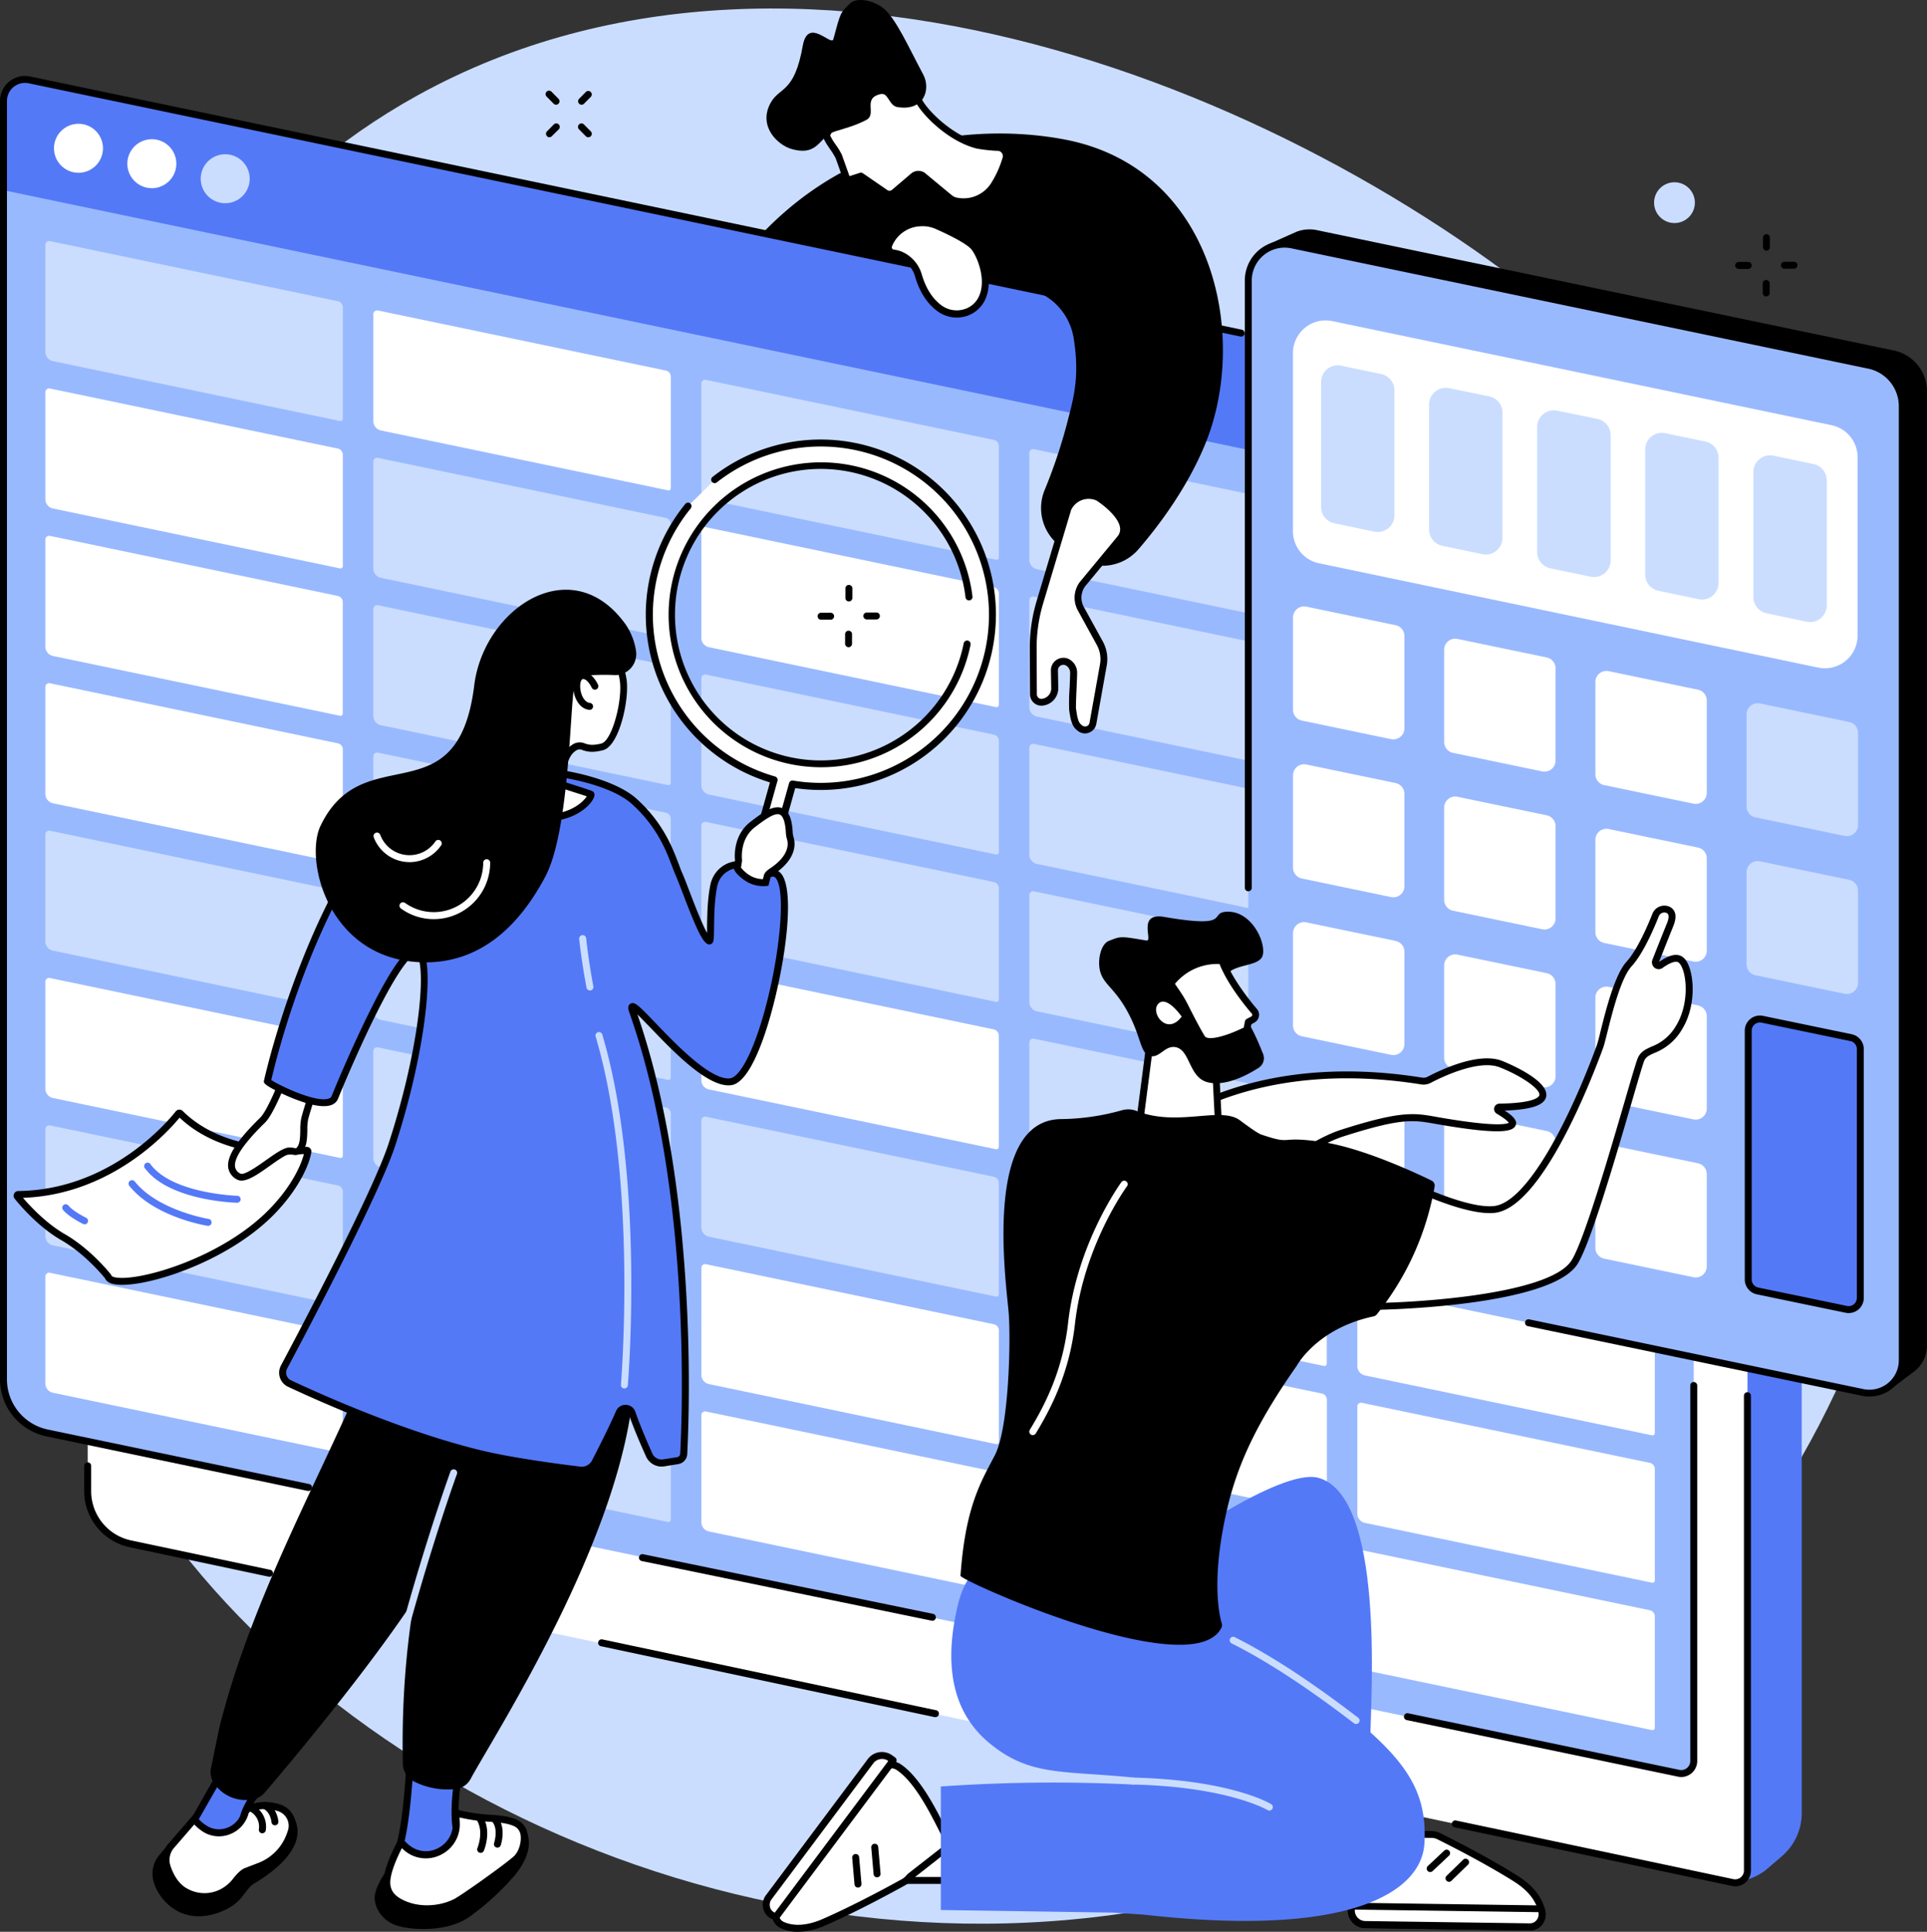 <?xml version="1.0" encoding="utf-8"?>
<svg xmlns="http://www.w3.org/2000/svg" viewBox="0 0 831.16 833.4">
  <rect x="0" y="0" width="831.16" height="833.4" fill="#333333" stroke="none"/>
  <defs>
    <style>.cls-1{fill:#caddff;}.cls-2{fill:#5479f7;}.cls-3{fill:#fff;}.cls-4{fill:#99b9ff;}</style>
  </defs>
  <g data-name="Ebene 2" id="Ebene_2">
    <g id="Illustration">
      <g id="Accounting">
        <path class="cls-1" d="M180.26,41.06c168.15-92.84,393.41,3.61,510.79,110.53,33.53,30.54,114.84,106.73,134,228.85C848.94,532.14,770.87,716,591.83,794.66,397,880.27,179,799.13,77.06,667.44-18.32,544.27.77,399.25,7.59,347.44,15.59,286.66,39.39,118.83,180.26,41.06Z"/>
        <path class="cls-2" d="M768.48,800.87,762,806.43c-3.68,3.14-10.78,6.12-15.52,5.12L54.22,665.2c-9.17-1.94-13.59-11.72-13.65-21.09l-3.14-496a29,29,0,0,1,14.07-25h0a28.93,28.93,0,0,1,20.79-3.51L765.12,264.1a15.05,15.05,0,0,1,12,14.74V782.22A24.48,24.48,0,0,1,768.48,800.87Z"/>
        <path class="cls-3" d="M747.33,812.15,56.23,666a23.14,23.14,0,0,1-18.41-22.65V146.47a9.13,9.13,0,0,1,11-8.93L741.74,282.11a15,15,0,0,1,12,14.73V807A5.29,5.29,0,0,1,747.33,812.15Z"/>
        <path d="M748.42,813.76a6.72,6.72,0,0,1-1.4-.14L627.48,788.34a1.5,1.5,0,1,1,.62-2.93l119.54,25.27a3.79,3.79,0,0,0,4.57-3.72V602.11a1.5,1.5,0,0,1,3,0V807a6.79,6.79,0,0,1-6.79,6.8Z"/>
        <path d="M116.1,680.18a1.63,1.63,0,0,1-.31,0L55.92,667.49a24.74,24.74,0,0,1-19.6-24.12v-11a1.5,1.5,0,0,1,3,0v11a21.73,21.73,0,0,0,17.22,21.18l59.87,12.66a1.5,1.5,0,0,1-.31,3Z"/>
        <path d="M403.31,740.76a1.65,1.65,0,0,1-.31,0L259.18,710.2a1.5,1.5,0,0,1,.62-2.94l143.82,30.53a1.5,1.5,0,0,1-.31,3Z"/>
        <path class="cls-4" d="M724.05,765,20.25,618.17A23.57,23.57,0,0,1,1.5,595.1V43.56a9.29,9.29,0,0,1,11.19-9.1L718.36,181.69a15.32,15.32,0,0,1,12.19,15v563A5.4,5.4,0,0,1,724.05,765Z"/>
        <path class="cls-2" d="M731.05,234.27,2,82.17V43.56a9.29,9.29,0,0,1,11.19-9.1L718.86,181.69a15.32,15.32,0,0,1,12.19,15Z"/>
        <path class="cls-1" d="M146.7,181.64,22.86,155.8a4.15,4.15,0,0,1-3.3-4.06V105.63a1.64,1.64,0,0,1,2-1.6l124.16,25.91a2.7,2.7,0,0,1,2.15,2.64v48.13A1,1,0,0,1,146.7,181.64Z"/>
        <path class="cls-3" d="M288.17,211.55,164.33,185.72a4.15,4.15,0,0,1-3.3-4.06V135.55a1.64,1.64,0,0,1,2-1.6l124.17,25.91a2.69,2.69,0,0,1,2.14,2.64v48.13A.94.94,0,0,1,288.17,211.55Z"/>
        <path class="cls-1" d="M429.64,241.47,305.81,215.64a4.14,4.14,0,0,1-3.3-4.06V165.47a1.63,1.63,0,0,1,2-1.6l124.17,25.91a2.7,2.7,0,0,1,2.15,2.64v48.13A1,1,0,0,1,429.64,241.47Z"/>
        <path class="cls-1" d="M571.12,271.39,447.28,245.56a4.15,4.15,0,0,1-3.3-4.06V195.39a1.64,1.64,0,0,1,2-1.6L570.11,219.7a2.7,2.7,0,0,1,2.15,2.64v48.13A.94.94,0,0,1,571.12,271.39Z"/>
        <path class="cls-3" d="M146.7,245.22,22.86,219.38a4.15,4.15,0,0,1-3.3-4.06V169.21a1.64,1.64,0,0,1,2-1.6l124.16,25.91a2.7,2.7,0,0,1,2.15,2.64v48.13A1,1,0,0,1,146.7,245.22Z"/>
        <path class="cls-1" d="M288.17,275.14,164.33,249.3a4.15,4.15,0,0,1-3.3-4.06V199.13a1.64,1.64,0,0,1,2-1.6l124.17,25.91a2.69,2.69,0,0,1,2.14,2.64v48.13A1,1,0,0,1,288.17,275.14Z"/>
        <path class="cls-3" d="M429.64,305.06,305.81,279.22a4.14,4.14,0,0,1-3.3-4.06V229.05a1.63,1.63,0,0,1,2-1.6l124.17,25.91a2.7,2.7,0,0,1,2.15,2.64v48.13A1,1,0,0,1,429.64,305.06Z"/>
        <path class="cls-1" d="M571.12,335,447.28,309.14a4.15,4.15,0,0,1-3.3-4.06V259a1.64,1.64,0,0,1,2-1.6l124.16,25.91a2.7,2.7,0,0,1,2.15,2.64v48.13A.94.94,0,0,1,571.12,335Z"/>
        <path class="cls-3" d="M146.7,308.8,22.86,283a4.15,4.15,0,0,1-3.3-4.06V232.79a1.64,1.64,0,0,1,2-1.6L145.69,257.1a2.7,2.7,0,0,1,2.15,2.64v48.13A1,1,0,0,1,146.7,308.8Z"/>
        <path class="cls-1" d="M288.17,338.72,164.33,312.88a4.15,4.15,0,0,1-3.3-4.06V262.71a1.64,1.64,0,0,1,2-1.6L287.17,287a2.69,2.69,0,0,1,2.14,2.64v48.13A1,1,0,0,1,288.17,338.72Z"/>
        <path class="cls-1" d="M429.64,368.64,305.81,342.8a4.14,4.14,0,0,1-3.3-4.06V292.63a1.63,1.63,0,0,1,2-1.6l124.17,25.91a2.7,2.7,0,0,1,2.15,2.64v48.13A1,1,0,0,1,429.64,368.64Z"/>
        <path class="cls-1" d="M571.12,398.56,447.28,372.72a4.15,4.15,0,0,1-3.3-4.06V322.55a1.64,1.64,0,0,1,2-1.6l124.16,25.91a2.7,2.7,0,0,1,2.15,2.64v48.13A1,1,0,0,1,571.12,398.56Z"/>
        <path class="cls-3" d="M146.7,372.38,22.86,346.54a4.15,4.15,0,0,1-3.3-4.06V296.37a1.64,1.64,0,0,1,2-1.6l124.16,25.91a2.7,2.7,0,0,1,2.15,2.64v48.13A1,1,0,0,1,146.7,372.38Z"/>
        <path class="cls-1" d="M288.17,402.3,164.33,376.46a4.15,4.15,0,0,1-3.3-4.06V326.29a1.64,1.64,0,0,1,2-1.6L287.17,350.6a2.69,2.69,0,0,1,2.14,2.64v48.13A1,1,0,0,1,288.17,402.3Z"/>
        <path class="cls-1" d="M429.64,432.22,305.81,406.38a4.14,4.14,0,0,1-3.3-4.06V356.21a1.63,1.63,0,0,1,2-1.6l124.17,25.91a2.7,2.7,0,0,1,2.15,2.64v48.13A1,1,0,0,1,429.64,432.22Z"/>
        <path class="cls-1" d="M571.12,462.14,447.28,436.3a4.15,4.15,0,0,1-3.3-4.06V386.13a1.64,1.64,0,0,1,2-1.6l124.16,25.91a2.7,2.7,0,0,1,2.15,2.64v48.13A1,1,0,0,1,571.12,462.14Z"/>
        <path class="cls-1" d="M146.7,436,22.86,410.12a4.14,4.14,0,0,1-3.3-4.06V360a1.63,1.63,0,0,1,2-1.6l124.16,25.9a2.7,2.7,0,0,1,2.15,2.64V435A1,1,0,0,1,146.7,436Z"/>
        <path class="cls-1" d="M288.17,465.88,164.33,440A4.14,4.14,0,0,1,161,436V389.87a1.64,1.64,0,0,1,2-1.6l124.17,25.91a2.69,2.69,0,0,1,2.14,2.64V465A1,1,0,0,1,288.17,465.88Z"/>
        <path class="cls-3" d="M429.64,495.8,305.81,470a4.14,4.14,0,0,1-3.3-4.06V419.79a1.63,1.63,0,0,1,2-1.6L428.64,444.1a2.7,2.7,0,0,1,2.15,2.64v48.13A1,1,0,0,1,429.64,495.8Z"/>
        <path class="cls-1" d="M571.12,525.72,447.28,499.88a4.15,4.15,0,0,1-3.3-4.06V449.71a1.64,1.64,0,0,1,2-1.6L570.11,474a2.7,2.7,0,0,1,2.15,2.64v48.13A1,1,0,0,1,571.12,525.72Z"/>
        <path class="cls-3" d="M146.7,499.54,22.86,473.7a4.14,4.14,0,0,1-3.3-4.06v-46.1a1.63,1.63,0,0,1,2-1.6l124.16,25.9a2.7,2.7,0,0,1,2.15,2.64v48.13A1,1,0,0,1,146.7,499.54Z"/>
        <path class="cls-1" d="M288.17,529.46,164.33,503.62a4.14,4.14,0,0,1-3.3-4.06v-46.1a1.63,1.63,0,0,1,2-1.6l124.17,25.9a2.69,2.69,0,0,1,2.14,2.64v48.13A1,1,0,0,1,288.17,529.46Z"/>
        <path class="cls-1" d="M429.64,559.38,305.81,533.54a4.13,4.13,0,0,1-3.3-4.06v-46.1a1.62,1.62,0,0,1,2-1.6l124.17,25.9a2.7,2.7,0,0,1,2.15,2.64v48.13A1,1,0,0,1,429.64,559.38Z"/>
        <path class="cls-3" d="M571.12,589.3,447.28,563.46a4.14,4.14,0,0,1-3.3-4.06V513.29a1.64,1.64,0,0,1,2-1.6L570.11,537.6a2.7,2.7,0,0,1,2.15,2.64v48.13A1,1,0,0,1,571.12,589.3Z"/>
        <path class="cls-3" d="M712.59,619.22,588.75,593.38a4.15,4.15,0,0,1-3.3-4.06V543.21a1.64,1.64,0,0,1,2-1.6l124.17,25.91a2.69,2.69,0,0,1,2.14,2.64v48.13A1,1,0,0,1,712.59,619.22Z"/>
        <path class="cls-1" d="M146.7,563.12,22.86,537.28a4.14,4.14,0,0,1-3.3-4.06v-46.1a1.63,1.63,0,0,1,2-1.6l124.16,25.9a2.7,2.7,0,0,1,2.15,2.64v48.13A1,1,0,0,1,146.7,563.12Z"/>
        <path class="cls-1" d="M288.17,593,164.33,567.2a4.14,4.14,0,0,1-3.3-4.06V517a1.63,1.63,0,0,1,2-1.6l124.17,25.9a2.69,2.69,0,0,1,2.14,2.64v48.13A1,1,0,0,1,288.17,593Z"/>
        <path class="cls-3" d="M429.64,623,305.81,597.12a4.13,4.13,0,0,1-3.3-4.06V547a1.62,1.62,0,0,1,2-1.6l124.17,25.9a2.7,2.7,0,0,1,2.15,2.64V622A1,1,0,0,1,429.64,623Z"/>
        <path class="cls-3" d="M571.12,652.88,447.28,627A4.14,4.14,0,0,1,444,623v-46.1a1.63,1.63,0,0,1,2-1.6l124.16,25.9a2.7,2.7,0,0,1,2.15,2.64V652A1,1,0,0,1,571.12,652.88Z"/>
        <path class="cls-3" d="M712.59,682.8,588.75,657a4.14,4.14,0,0,1-3.3-4.06V606.8a1.63,1.63,0,0,1,2-1.6l124.17,25.9a2.69,2.69,0,0,1,2.14,2.64v48.13A1,1,0,0,1,712.59,682.8Z"/>
        <path class="cls-3" d="M146.7,626.7,22.86,600.86a4.14,4.14,0,0,1-3.3-4.06V550.7a1.63,1.63,0,0,1,2-1.6L145.69,575a2.7,2.7,0,0,1,2.15,2.64v48.13A1,1,0,0,1,146.7,626.7Z"/>
        <path class="cls-1" d="M288.17,656.62,164.33,630.78a4.14,4.14,0,0,1-3.3-4.06v-46.1a1.63,1.63,0,0,1,2-1.6l124.17,25.9a2.69,2.69,0,0,1,2.14,2.64v48.13A1,1,0,0,1,288.17,656.62Z"/>
        <path class="cls-3" d="M429.64,686.54,305.81,660.7a4.13,4.13,0,0,1-3.3-4.06v-46.1a1.62,1.62,0,0,1,2-1.6l124.17,25.9a2.7,2.7,0,0,1,2.15,2.64v48.13A1,1,0,0,1,429.64,686.54Z"/>
        <path class="cls-3" d="M571.12,716.46,447.28,690.62a4.14,4.14,0,0,1-3.3-4.06v-46.1a1.63,1.63,0,0,1,2-1.6l124.16,25.9a2.7,2.7,0,0,1,2.15,2.64v48.13A1,1,0,0,1,571.12,716.46Z"/>
        <path class="cls-3" d="M712.59,746.38,588.75,720.54a4.14,4.14,0,0,1-3.3-4.06v-46.1a1.63,1.63,0,0,1,2-1.6l124.17,25.9a2.69,2.69,0,0,1,2.14,2.64v48.13A1,1,0,0,1,712.59,746.38Z"/>
        <circle class="cls-3" cx="33.85" cy="63.97" r="10.57"/>
        <circle class="cls-3" cx="65.49" cy="70.62" r="10.57" transform="translate(-14.71 123.95) rotate(-80.78)"/>
        <circle class="cls-1" cx="97.13" cy="77.11" r="10.57" transform="translate(5.46 160.63) rotate(-80.78)"/>
        <path d="M132.93,643.18l-.31,0L19.94,619.64A25.17,25.17,0,0,1,0,595.1V43.56A10.78,10.78,0,0,1,13,33L535.64,142.24a1.5,1.5,0,0,1-.61,2.94L12.38,35.93A7.79,7.79,0,0,0,3,43.56V595.1a22.15,22.15,0,0,0,17.56,21.6l112.68,23.51a1.5,1.5,0,0,1-.31,3Z"/>
        <path d="M402,699.15l-.31,0-124.9-25.7a1.5,1.5,0,1,1,.6-2.94l124.91,25.7a1.5,1.5,0,0,1-.3,3Z"/>
        <path d="M725.17,766.62a6.85,6.85,0,0,1-1.42-.15l-116.9-24.39a1.5,1.5,0,1,1,.61-2.93l116.9,24.39a3.9,3.9,0,0,0,4.69-3.82v-162a1.5,1.5,0,0,1,3,0v162a6.9,6.9,0,0,1-6.88,6.9Z"/>
        <path d="M814.1,594.33,566,542.57a21.2,21.2,0,0,1-16.87-20.75V114.67c0-6.19-6-7.15-1-9.72.53-.27,10.63-4.76,11.19-5a15.61,15.61,0,0,1,8.69-.66l248.82,51.91a18,18,0,0,1,14.33,17.63v411.6a14.11,14.11,0,0,1-5.81,11.44c-.26.19-7.47,5.65-7.73,5.82C814.64,599.61,817.89,595.12,814.1,594.33Z"/>
        <path class="cls-4" d="M803.39,600.67l-248.1-51.76a21.2,21.2,0,0,1-16.87-20.75V121a15.68,15.68,0,0,1,18.88-15.34l248.82,51.91a18,18,0,0,1,14.33,17.63V586.8A14.16,14.16,0,0,1,803.39,600.67Z"/>
        <path d="M806.3,602.48a15.32,15.32,0,0,1-3.22-.34l-144-30a1.5,1.5,0,1,1,.61-2.93l144,30.05A12.68,12.68,0,0,0,819,586.8V175.21a16.57,16.57,0,0,0-13.14-16.16L557,107.14A14.18,14.18,0,0,0,539.92,121V383a1.5,1.5,0,0,1-3,0V121a17.19,17.19,0,0,1,20.69-16.81l248.81,51.91A19.6,19.6,0,0,1,822,175.21V586.8a15.69,15.69,0,0,1-15.65,15.68Z"/>
        <path class="cls-3" d="M784.2,288,568.91,243a14.11,14.11,0,0,1-11.23-13.81V152.34a14.11,14.11,0,0,1,17-13.81L790,183.44a14.11,14.11,0,0,1,11.22,13.82v76.89A14.1,14.1,0,0,1,784.2,288Z"/>
        <path class="cls-1" d="M592.8,229.36l-17.28-3.6a7.18,7.18,0,0,1-5.71-7v-54a7.18,7.18,0,0,1,8.64-7l17.28,3.61a7.17,7.17,0,0,1,5.72,7v54A7.18,7.18,0,0,1,592.8,229.36Z"/>
        <path class="cls-1" d="M639.41,239.07l-17.28-3.6a7.19,7.19,0,0,1-5.72-7v-54a7.18,7.18,0,0,1,8.65-7L642.34,171a7.16,7.16,0,0,1,5.71,7v54A7.17,7.17,0,0,1,639.41,239.07Z"/>
        <path class="cls-1" d="M686,248.78l-17.28-3.6a7.19,7.19,0,0,1-5.71-7v-54a7.18,7.18,0,0,1,8.65-7L689,180.71a7.17,7.17,0,0,1,5.71,7v54A7.18,7.18,0,0,1,686,248.78Z"/>
        <path class="cls-1" d="M732.62,258.49l-17.28-3.61a7.16,7.16,0,0,1-5.71-7v-54a7.17,7.17,0,0,1,8.64-7l17.28,3.61a7.16,7.16,0,0,1,5.71,7v54A7.17,7.17,0,0,1,732.62,258.49Z"/>
        <path class="cls-1" d="M779.23,268.2,762,264.59a7.17,7.17,0,0,1-5.72-7v-54a7.18,7.18,0,0,1,8.65-7l17.28,3.61a7.16,7.16,0,0,1,5.71,7v54A7.18,7.18,0,0,1,779.23,268.2Z"/>
        <path class="cls-3" d="M600,318.87l-38.48-8a4.78,4.78,0,0,1-3.81-4.68V266.4a4.78,4.78,0,0,1,5.76-4.68l38.49,8a4.78,4.78,0,0,1,3.8,4.68v39.76A4.78,4.78,0,0,1,600,318.87Z"/>
        <path class="cls-3" d="M665.19,332.79l-38.48-8a4.78,4.78,0,0,1-3.81-4.68V280.32a4.78,4.78,0,0,1,5.76-4.68l38.49,8a4.8,4.8,0,0,1,3.8,4.69v39.76A4.78,4.78,0,0,1,665.19,332.79Z"/>
        <path class="cls-3" d="M730.42,346.71l-38.49-8a4.79,4.79,0,0,1-3.81-4.68V294.23a4.78,4.78,0,0,1,5.76-4.68l38.49,8a4.77,4.77,0,0,1,3.8,4.68V342A4.78,4.78,0,0,1,730.42,346.71Z"/>
        <path class="cls-1" d="M795.64,360.62l-38.49-8a4.77,4.77,0,0,1-3.8-4.68V308.15a4.78,4.78,0,0,1,5.75-4.68l38.49,8a4.78,4.78,0,0,1,3.81,4.68v39.76A4.78,4.78,0,0,1,795.64,360.62Z"/>
        <path class="cls-3" d="M600,387l-38.48-8a4.78,4.78,0,0,1-3.81-4.68V334.5a4.78,4.78,0,0,1,5.76-4.68l38.49,8a4.78,4.78,0,0,1,3.8,4.68v39.76A4.78,4.78,0,0,1,600,387Z"/>
        <path class="cls-3" d="M665.19,400.89l-38.48-8a4.78,4.78,0,0,1-3.81-4.68V348.42a4.78,4.78,0,0,1,5.76-4.68l38.49,8a4.8,4.8,0,0,1,3.8,4.69v39.76A4.78,4.78,0,0,1,665.19,400.89Z"/>
        <path class="cls-3" d="M730.42,414.81l-38.49-8a4.79,4.79,0,0,1-3.81-4.68V362.33a4.78,4.78,0,0,1,5.76-4.68l38.49,8a4.77,4.77,0,0,1,3.8,4.68v39.77A4.78,4.78,0,0,1,730.42,414.81Z"/>
        <path class="cls-1" d="M795.64,428.72l-38.49-8a4.77,4.77,0,0,1-3.8-4.68V376.25a4.78,4.78,0,0,1,5.75-4.68l38.49,8a4.78,4.78,0,0,1,3.81,4.68V424A4.78,4.78,0,0,1,795.64,428.72Z"/>
        <path class="cls-3" d="M600,455.07l-38.48-8a4.78,4.78,0,0,1-3.81-4.68V402.6a4.78,4.78,0,0,1,5.76-4.68l38.49,8a4.78,4.78,0,0,1,3.8,4.68v39.76A4.78,4.78,0,0,1,600,455.07Z"/>
        <path class="cls-3" d="M665.19,469l-38.48-8a4.78,4.78,0,0,1-3.81-4.68V416.52a4.78,4.78,0,0,1,5.76-4.68l38.49,8a4.8,4.8,0,0,1,3.8,4.69v39.76A4.78,4.78,0,0,1,665.19,469Z"/>
        <path class="cls-3" d="M730.42,482.91l-38.49-8a4.79,4.79,0,0,1-3.81-4.68V430.43a4.78,4.78,0,0,1,5.76-4.68l38.49,8a4.77,4.77,0,0,1,3.8,4.68v39.77A4.78,4.78,0,0,1,730.42,482.91Z"/>
        <path class="cls-3" d="M600,523.17l-38.48-8a4.78,4.78,0,0,1-3.81-4.68V470.7a4.78,4.78,0,0,1,5.76-4.68l38.49,8a4.78,4.78,0,0,1,3.8,4.68v39.76A4.78,4.78,0,0,1,600,523.17Z"/>
        <path class="cls-3" d="M665.19,537.09l-38.48-8a4.78,4.78,0,0,1-3.81-4.68V484.62a4.78,4.78,0,0,1,5.76-4.68l38.49,8a4.8,4.8,0,0,1,3.8,4.69v39.76A4.78,4.78,0,0,1,665.19,537.09Z"/>
        <path class="cls-3" d="M730.42,551l-38.49-8a4.79,4.79,0,0,1-3.81-4.68V498.53a4.78,4.78,0,0,1,5.76-4.68l38.49,8a4.77,4.77,0,0,1,3.8,4.68v39.77A4.78,4.78,0,0,1,730.42,551Z"/>
        <path class="cls-2" d="M754.06,444.65V552a5,5,0,0,0,4,4.93l38.28,7.94a5,5,0,0,0,6-4.93V452.59a5,5,0,0,0-4-4.93l-38.28-7.94A5,5,0,0,0,754.06,444.65Z"/>
        <path d="M797.38,566.47a6.83,6.83,0,0,1-1.34-.13l-38.27-7.94a6.57,6.57,0,0,1-5.21-6.4V444.65a6.53,6.53,0,0,1,7.86-6.4l38.28,7.94a6.57,6.57,0,0,1,5.2,6.4V559.94a6.52,6.52,0,0,1-6.52,6.53ZM759.09,441.12a3.52,3.52,0,0,0-3.53,3.53V552a3.54,3.54,0,0,0,2.82,3.46l38.27,7.94a3.53,3.53,0,0,0,4.25-3.46V452.59a3.54,3.54,0,0,0-2.81-3.46l-38.28-7.94A3.51,3.51,0,0,0,759.09,441.12Z"/>
        <path class="cls-3" d="M412.35,219.46a74.07,74.07,0,0,0-104-12.49l-11.58,11.34a74.05,74.05,0,0,0,37.17,118.16L325.42,367a4.06,4.06,0,0,0,7.83,2.18l8.63-30.87a74.06,74.06,0,0,0,70.47-118.8Zm-58.57-19a64.09,64.09,0,1,1-64.09,64.09A64.08,64.08,0,0,1,353.78,200.47Z"/>
        <path d="M329.34,373.6a5.55,5.55,0,0,1-5.36-7.06l8.12-29a75.56,75.56,0,0,1-53.56-72.26c0-.4,0-.8,0-1.21a75.81,75.81,0,0,1,17.06-46.68,1.5,1.5,0,0,1,2.66,1,1.56,1.56,0,0,1-.34.95A72.56,72.56,0,0,0,334.35,335a1.53,1.53,0,0,1,1,1.85l-8.52,30.47a2.74,2.74,0,0,0-.1.69,2.57,2.57,0,0,0,5,.69l8.63-30.87a1.5,1.5,0,0,1,1.69-1.08,72.57,72.57,0,0,0,84-62.91,74.45,74.45,0,0,0,.52-8.8,72.58,72.58,0,0,0-117.4-56.92,1.51,1.51,0,0,1-2.43-1.18,1.48,1.48,0,0,1,.58-1.18,75.57,75.57,0,0,1,122.25,59.28,76.44,76.44,0,0,1-.55,9.16A75.54,75.54,0,0,1,343,340l-8.27,29.59A5.58,5.58,0,0,1,329.34,373.6ZM354.18,331a65.77,65.77,0,1,1,65.27-73.66,1.5,1.5,0,0,1-3,.35,62.88,62.88,0,1,0-.78,19.85,1.5,1.5,0,0,1,2.95.59A65.75,65.75,0,0,1,354.18,331Z"/>
        <path class="cls-2" d="M94.25,767l-10,17.58s-3.41,9.54,3.41,12.53c.28.13.57.24.86.35,6.79,2.5,14.31-1.74,15.55-8.45l.59-3.19a24,24,0,0,1,6.51-12.42l5.28-5.4Z"/>
        <path d="M92.56,799.65a13.23,13.23,0,0,1-4.59-.82l-.94-.38c-6.41-2.81-5.56-10.66-4.22-14.41a.88.88,0,0,1,.11-.24l10-17.59a1.51,1.51,0,0,1,1.37-.75l22.17,1a1.47,1.47,0,0,1,1.33.94,1.5,1.5,0,0,1-.32,1.6l-5.28,5.41a22.57,22.57,0,0,0-6.11,11.64l-.59,3.19a12.65,12.65,0,0,1-6.27,8.63A13.48,13.48,0,0,1,92.56,799.65Zm-7-14.49c-.34,1-2.52,8.28,2.64,10.54.26.11.52.22.78.31a10.4,10.4,0,0,0,8.75-.75,9.61,9.61,0,0,0,4.8-6.56l.59-3.2a25.5,25.5,0,0,1,6.91-13.19l2.94-3-17.9-.8Z"/>
        <path class="cls-2" d="M197.63,766.49s-3.89,22.13,1.45,28.47L201,798.4l-14.33,4.4c-5.78,1.77-12.64.16-14.35-6,0,0,2.88-8.14,4.38-33.7Z"/>
        <path d="M182.22,805a13.26,13.26,0,0,1-6.41-1.53,10,10,0,0,1-4.94-6.27,1.53,1.53,0,0,1,0-.9c0-.08,2.83-8.38,4.29-33.29a1.51,1.51,0,0,1,.56-1.08,1.5,1.5,0,0,1,1.18-.31L197.87,765a1.45,1.45,0,0,1,1,.61,1.56,1.56,0,0,1,.26,1.13c-1.05,6-2.89,22.48,1.12,27.25a1.88,1.88,0,0,1,.16.23l1.91,3.44a1.5,1.5,0,0,1-.87,2.16l-14.33,4.4A16.52,16.52,0,0,1,182.22,805Zm-8.34-8.19a7,7,0,0,0,3.37,4,11.8,11.8,0,0,0,9,.55l12.56-3.85-.95-1.7c-4.85-6-2.76-22.68-1.93-28.08l-17.81-2.91C176.76,786,174.5,794.72,173.88,796.78Z"/>
        <path d="M174.79,520.22s0,.2,0,.3c2.71,58.49-58.52,137.26-80.27,225.21L91,762.81a8.48,8.48,0,0,0,1.41,6.66l.15.22a16.39,16.39,0,0,0,17.15,6.41h0a8.44,8.44,0,0,0,4.47-2.74c11.28-13.16,72-85,81.72-114.82,10.71-32.95,31.49-100.35,31.49-100.35Z"/>
        <path d="M211.47,547.05c.76,28-4.92,51.79-10.49,65.43-14.45,35.35-28.6,83.49-27.22,148.31a8.66,8.66,0,0,0,4.61,7.66,32.24,32.24,0,0,0,18.2,3.35,8.38,8.38,0,0,0,6.43-4.37c10.18-18.9,66.59-105.92,70.42-171,1.42-24.19,7.38-51,8.6-76.46Z"/>
        <path class="cls-1" d="M174.85,703.62a1.34,1.34,0,0,1-.4-.06,1.49,1.49,0,0,1-1-1.84c7.44-27.18,15.65-52.4,20.86-66.94a1.5,1.5,0,0,1,2.82,1c-5.18,14.49-13.37,39.62-20.79,66.72A1.49,1.49,0,0,1,174.85,703.62Z"/>
        <path d="M166.87,806.87s-4.15,5.49-5.08,10.15,2.07,10.57,8,13.16,23,3.83,32.95-3.42a113.2,113.2,0,0,0,19.68-18.18c2.07-2.7,8.08-10.65,4.68-18.48C223.21,781.18,166.87,806.87,166.87,806.87Z"/>
        <path class="cls-3" d="M173.74,795.56a16.26,16.26,0,0,0,2.33,2.1c8.79,6.47,21.17-.31,20.73-11.21l-.17-4.27a75.83,75.83,0,0,0,13.85,2.24c4.09.2,9.23.61,12.53,2.43,5,2.76,3.37,11.79-.37,15.15s-22.58,16.89-26.19,18.71c-5.94,3-15.41,4.29-23.46.22-4.05-2-5.85-4.66-6.1-8.08-.39-5.31,4-14.16,5.6-17.13A.77.77,0,0,1,173.74,795.56Z"/>
        <path d="M184.18,825a26.2,26.2,0,0,1-11.86-2.75c-4.36-2.21-6.63-5.25-6.93-9.3-.41-5.62,3.9-14.43,5.78-18a2.26,2.26,0,0,1,3.68-.46h0a13.85,13.85,0,0,0,2.11,1.9,11.18,11.18,0,0,0,12.12.85,11.6,11.6,0,0,0,6.23-10.79l-.26-6.32,2,.54a73.58,73.58,0,0,0,13.52,2.19c4.82.24,9.76.72,13.19,2.62a7.86,7.86,0,0,1,3.82,6.26c.47,4.1-1.18,8.85-3.92,11.32-3.7,3.33-22.6,17-26.52,18.93A29.52,29.52,0,0,1,184.18,825Zm-10.83-27.71c-1.7,3.32-5.3,10.94-5,15.43.22,3,1.85,5.12,5.28,6.85,7.47,3.78,16.48,2.61,22.1-.22,3.39-1.71,22-15,25.86-18.48,2-1.81,3.3-5.65,3-8.75a5,5,0,0,0-2.3-4c-2.9-1.6-7.63-2-11.88-2.24a74.1,74.1,0,0,1-12.19-1.81l.09,2.28A14.57,14.57,0,0,1,190.49,800a14.3,14.3,0,0,1-15.31-1.08A16.48,16.48,0,0,1,173.35,797.31Zm-.72-.75h0Z"/>
        <path d="M207.33,799.35a1.52,1.52,0,0,1-.59-.12,1.49,1.49,0,0,1-.79-2h0c0-.06,2.9-7-.36-12.13a1.5,1.5,0,1,1,2.54-1.6c4.1,6.5.72,14.57.58,14.91A1.51,1.51,0,0,1,207.33,799.35Z"/>
        <path d="M214.55,797.1a1.66,1.66,0,0,1-.48-.08,1.5,1.5,0,0,1-.94-1.9c0-.11,1.92-6-.81-9.2a1.5,1.5,0,0,1,.18-2.11,1.48,1.48,0,0,1,2.11.18c3.84,4.55,1.47,11.78,1.37,12.09A1.52,1.52,0,0,1,214.55,797.1Z"/>
        <path d="M72.89,795.29s-2.1,2.48-4.27,5.13c-3.38,4.1-4.17,10.07,0,16.6s12.53,12.32,24.66,8.45c11.6-3.71,11.92-10.21,16.27-12.85,3.09-1.88,26.58-15.39,16.16-30.31Z"/>
        <path class="cls-3" d="M107.32,780.25a19.17,19.17,0,0,1,10.43-1,22.06,22.06,0,0,1,2.66.68h0a8.12,8.12,0,0,1,5.19,10.42l-.39,1.11A22.69,22.69,0,0,1,112,805.07l-5.76,2.22c-1.56.6-3.31,2.59-4.38,4a17.61,17.61,0,0,1-3.39,3.4,16.59,16.59,0,0,1-18.12,1.54c-4.6-2.3-7-7.08-8.22-10.85a9.46,9.46,0,0,1,1.58-8.83L83.8,784.8a17.12,17.12,0,0,0,4.53,4.07,11.66,11.66,0,0,0,17.48-6.93,2.51,2.51,0,0,1,1.51-1.69Z"/>
        <path d="M88.29,819.68a19.24,19.24,0,0,1-8.64-2.14c-5.1-2.55-7.7-7.78-9-11.72a11,11,0,0,1,1.83-10.24l11.43-13.23L85,783.94a15.68,15.68,0,0,0,4.09,3.66,9.93,9.93,0,0,0,9.06.87,10.23,10.23,0,0,0,6.17-6.91,4,4,0,0,1,2.43-2.71h0a20.56,20.56,0,0,1,11.24-1.1,23.16,23.16,0,0,1,2.84.72A9.61,9.61,0,0,1,127,790.82l-.39,1.11a24.12,24.12,0,0,1-14.11,14.54l-5.76,2.22a11.41,11.41,0,0,0-3.74,3.49,18.89,18.89,0,0,1-3.68,3.69A18.49,18.49,0,0,1,88.29,819.68ZM83.8,787.1l-9,10.4a8,8,0,0,0-1.29,7.39c1.11,3.39,3.3,7.88,7.47,10a15.11,15.11,0,0,0,16.56-1.4,16.32,16.32,0,0,0,3.09-3.12c1.85-2.38,3.54-3.88,5-4.45l5.76-2.22a21.13,21.13,0,0,0,12.36-12.74l.39-1.11a6.62,6.62,0,0,0-4.22-8.49,19.73,19.73,0,0,0-2.49-.63,17.54,17.54,0,0,0-9.61.95h0a1,1,0,0,0-.6.67,13.23,13.23,0,0,1-8,8.94,12.86,12.86,0,0,1-11.77-1.13A20.63,20.63,0,0,1,83.8,787.1Z"/>
        <path d="M113.15,790.88l-.3,0a1.49,1.49,0,0,1-1.18-1.75,7.49,7.49,0,0,0-3.72-7.6,1.5,1.5,0,0,1,1.53-2.58,10.46,10.46,0,0,1,5.14,10.76A1.51,1.51,0,0,1,113.15,790.88Z"/>
        <path d="M118.58,787.46a1.5,1.5,0,0,1-1.49-1.38c0-.06-.38-4.29-3.49-5.73a1.5,1.5,0,1,1,1.26-2.72c4.73,2.19,5.2,8,5.22,8.23a1.5,1.5,0,0,1-1.39,1.6Z"/>
        <path class="cls-3" d="M132.19,496.26c-4.86.49-35.6,2.75-54.43-15.9a.54.54,0,0,0-.81,0c-3.29,4.21-28.34,34.45-69,34.91a.54.54,0,0,0-.43.88c2.32,2.86,10.16,12,19.62,17.47,11.31,6.5,19.56,17.13,19.56,17.13,1.76,6.57,46.64-3.07,71-28.49,11.7-12.21,14.76-22.68,15.1-25.43A.53.53,0,0,0,132.19,496.26Z"/>
        <path d="M52.67,554.3a17.24,17.24,0,0,1-4.12-.42c-2-.53-2.88-1.51-3.22-2.36-1.16-1.43-8.88-10.76-19-16.56-9.73-5.58-17.8-15.06-20-17.83A2,2,0,0,1,6.06,515a2,2,0,0,1,1.83-1.18c40.24-.46,65.17-30.87,67.88-34.33a2,2,0,0,1,1.47-.78,2.08,2.08,0,0,1,1.58.59c18.16,18,47.52,16,53.22,15.47h0a2,2,0,0,1,2.23,2.3c-.51,4-4.4,14.69-15.51,26.28C99.69,543.22,67,554.3,52.67,554.3ZM9.91,516.76c3.16,3.69,10,11,17.94,15.6,11.44,6.57,19.65,17.07,20,17.51l.18.24.08.29c0,.05.27.34,1.19.57,9.28,2.39,46.4-7.92,67.29-29.71,9.8-10.22,13.53-19.44,14.48-23.4-8.06.64-35.57,1.39-53.61-15.7C72.53,488.17,48.12,515.42,9.91,516.76Zm122.43-19Z"/>
        <path class="cls-2" d="M102.28,518.87h0c-1.19,0-29.19-.92-39.61-14.67A1.5,1.5,0,1,1,65,502.39c9.56,12.61,37,13.47,37.29,13.48a1.5,1.5,0,0,1,0,3Z"/>
        <path class="cls-2" d="M89.64,528.81l-.24,0c-.93-.15-22.89-3.84-33.62-17.23a1.5,1.5,0,0,1,2.34-1.88c10,12.49,31.55,16.11,31.76,16.15a1.5,1.5,0,0,1-.24,3Z"/>
        <path class="cls-2" d="M36.46,528.16a1.51,1.51,0,0,1-.65-.15c-.25-.12-6.07-3-8.59-6a1.5,1.5,0,1,1,2.32-1.9c1.75,2.13,6.06,4.5,7.58,5.24a1.5,1.5,0,0,1-.66,2.85Z"/>
        <path class="cls-3" d="M134.27,473.22s-1.77,5.41-2.77,9.17c-1.07,4,.68,11.57-2.95,14.16-.84.6-2.41-.19-3.86-.08-4.63.38-17.49,13.44-21.72,11.07C97,504.21,99.17,497,113.3,483.23c3.16-3.09,7.9-15,7.9-15Z"/>
        <path d="M104.17,509.32a3.94,3.94,0,0,1-1.93-.47,6.9,6.9,0,0,1-3.81-5.19c-.63-4.84,3.76-11.67,13.82-21.5,2.41-2.35,6.27-11.25,7.56-14.48l.54-1.37,15.79,6-.45,1.35c0,.06-1.76,5.42-2.75,9.1a21.69,21.69,0,0,0-.38,4.69c-.07,3.82-.15,8.16-3.14,10.3a4,4,0,0,1-3.19.34,6.06,6.06,0,0,0-1.41-.14c-1.56.12-5.14,2.66-8.3,4.9C111.86,506.17,107.42,509.32,104.17,509.32ZM122,470.16c-1.39,3.36-4.94,11.47-7.68,14.14-9.08,8.87-13.43,15.25-12.94,19a3.94,3.94,0,0,0,2.3,3c1.61.9,7.53-3.3,11.07-5.81,4-2.81,7.42-5.25,9.79-5.44a8.32,8.32,0,0,1,2.17.17,6.34,6.34,0,0,0,1,.13c1.69-1.31,1.76-4.79,1.81-7.87a23.58,23.58,0,0,1,.49-5.41c.7-2.64,1.76-6,2.35-7.89Z"/>
        <path class="cls-2" d="M189.19,336.79c28-9.83,70.81-3.35,84.32,8.85s16.48,25,19.37,31.58,10.05,27.91,13.05,28.66c1.16.29-.27-13.45,2-24.09a11.13,11.13,0,0,1,14.27-8.34l10.33,3.29c15.07-3.69-2.33,88.35-17.51,89.92-15.37,1.59-46.63-43.05-42.06-30.08,26.51,75.18,22.79,173.79,21.93,190.61a3.11,3.11,0,0,1-2.6,2.92c-1.11.18-3.75.59-6.1.94A5.79,5.79,0,0,1,280,627.7c-2.09-4.62-5.44-12.31-7.39-18.1a3,3,0,0,0-5.54-.24c-2.83,6.58-7.67,16.1-10.42,21.42a6.48,6.48,0,0,1-6.53,3.46c-8.86-1.07-29-3.71-42.84-7-33.25-8-69.49-24.27-82.43-30.34a5.19,5.19,0,0,1-2.37-7.13c9.12-17.11,39.83-75.36,46.55-96,11.76-36.15,16-69.58,13-80.54-4.85-17.39-32.14,46.59-37.64,60.16-3.11,7.66-29.31-6-29.08-7C124.36,427.53,152.21,349.77,189.19,336.79Z"/>
        <path d="M250.91,635.78c-.32,0-.63,0-.95,0-8.26-1-29-3.69-43-7.07-33.09-8-68.87-23.95-82.71-30.44a6.67,6.67,0,0,1-3.06-9.2c9.21-17.28,39.77-75.27,46.44-95.76,11.86-36.47,15.91-69.15,13-79.68-.32-1.12-.75-1.85-1.12-1.87-.75-.06-5,1-17.45,26.05-6.75,13.55-13.39,29.09-16.24,36.15-1.5,3.69-6.43,4.24-14.65,1.63a80.93,80.93,0,0,1-11.37-4.7c-6.3-3.18-6.15-3.83-5.91-4.83,4.42-19,13.72-48.61,26.57-74.79,15.3-31.19,31.54-50,48.26-55.84l.5,1.41-.5-1.41c28.84-10.12,72-3.31,85.82,9.15,11.44,10.32,15.51,21.08,18.21,28.2.56,1.49,1,2.78,1.53,3.89.79,1.79,1.86,4.6,3.1,7.85,2,5.23,5.37,14,7.6,18,0-.79,0-1.66,0-2.49.05-4.87.13-12.23,1.47-18.51a12.76,12.76,0,0,1,6.05-8.36,12.62,12.62,0,0,1,10.15-1.1l10,3.18a4.5,4.5,0,0,1,4.2,1.57c7.51,8.6-.23,52.56-8.89,74.57-4.22,10.72-8.51,16.37-12.75,16.81-.31,0-.63.05-.95.05-9.85,0-24.14-14.9-33.69-24.87-2-2-4.05-4.23-5.64-5.75,25.87,74.77,22.45,171,21.49,189.69a4.58,4.58,0,0,1-3.85,4.31c-1.12.19-3.77.6-6.12,1a7.36,7.36,0,0,1-7.77-4.22c-2.34-5.19-5.54-12.58-7.44-18.25a1.44,1.44,0,0,0-1.33-1,1.42,1.42,0,0,0-1.41.89c-2.87,6.66-7.79,16.34-10.47,21.51A8,8,0,0,1,250.91,635.78ZM179.43,408.7h.22c1.25.07,2.93.83,3.84,4.07,3,11-1,44.4-13,81.4-6.74,20.73-37.41,78.91-46.64,96.25a3.68,3.68,0,0,0,1.68,5.07c13.76,6.46,49.32,22.33,82.14,30.24,13.87,3.35,34.46,6,42.67,7a5,5,0,0,0,5-2.66c2.65-5.14,7.54-14.74,10.37-21.32a4.47,4.47,0,0,1,8.34.35c2,5.85,5.44,13.76,7.34,18a4.32,4.32,0,0,0,4.58,2.49c2.33-.35,5-.76,6.07-.94a1.61,1.61,0,0,0,1.35-1.52c1-18.67,4.41-115.59-21.84-190-.4-1.12-1.13-3.2.34-4.1,1.75-1.08,3.39.52,10.82,8.28,8.88,9.26,23.76,24.77,32.16,23.91,1.38-.14,5.14-1.88,10.27-14.93,9.59-24.39,15-65.15,9.42-71.49a1.5,1.5,0,0,0-1.67-.55,1.4,1.4,0,0,1-.81,0l-10.34-3.29a9.42,9.42,0,0,0-7.72.84,9.75,9.75,0,0,0-4.63,6.39c-1.27,6-1.35,13.16-1.4,17.91-.06,5.19-.11,6.32-1,7a1.67,1.67,0,0,1-1.41.3c-2.54-.64-5.32-6.95-11-21.8-1.23-3.21-2.29-6-3.05-7.72-.51-1.18-1-2.5-1.59-4-2.59-6.86-6.51-17.21-17.41-27.05-13.1-11.82-55.61-18.09-82.81-8.54-34.13,12-62.08,82.56-72.72,127.64,3.17,2.18,18.17,9.44,24.23,8.17,1.28-.27,1.64-.84,1.81-1.24,2.87-7.09,9.55-22.73,16.33-36.36C171.43,412.15,176.46,408.7,179.43,408.7Zm94.58,26Z"/>
        <path class="cls-3" d="M330.25,380.74a12.7,12.7,0,0,1-6.67-1.26,14.45,14.45,0,0,1-5.55-4.84c.18-1.12.34-2.27.51-3.45,0,0-1.4-9.74,6.1-15.48,7.26-5.56,15-11.37,15.78,3.5a9.59,9.59,0,0,0,.42,2.37c.67,2.15,1.37,7.9-7.3,13.92-.86.6-2.36,1.53-2.62,2.55Z"/>
        <path d="M329.25,382.29a14.28,14.28,0,0,1-6.35-1.48c-3-1.51-6.59-4.89-6.35-6.4.16-1.05.32-2.13.48-3.23-.18-1.6-.85-10.88,6.7-16.66,4.88-3.74,9.93-7.6,13.89-5.78,2.62,1.21,4,4.51,4.3,10.39a7.73,7.73,0,0,0,.35,2c.78,2.5,1.59,9-7.87,15.6l-.27.18c-.44.31-1.62,1.11-1.75,1.51l-.92,3.68-1,.13A9.24,9.24,0,0,1,329.25,382.29Zm-9.65-8a14.16,14.16,0,0,0,4.66,3.83,11.2,11.2,0,0,0,4.81,1.15l.4-1.6c.37-1.48,1.87-2.5,3-3.25l.26-.18c7.82-5.43,7.3-10.36,6.71-12.23a11.37,11.37,0,0,1-.47-2.74c-.24-4.39-1.15-7.17-2.57-7.83-2.31-1.06-7,2.54-10.81,5.44-6.72,5.15-5.54,14-5.53,14.08l0,.21,0,.21Q319.83,372.89,319.6,374.31Z"/>
        <path class="cls-1" d="M269.31,599h-.13a1.49,1.49,0,0,1-1.36-1.62c.07-.88,7.33-88.83-10.89-150.13a1.5,1.5,0,1,1,2.87-.86c18.39,61.86,11.08,150.36,11,151.25A1.49,1.49,0,0,1,269.31,599Z"/>
        <path class="cls-1" d="M254.44,427.31a1.5,1.5,0,0,1-1.47-1.22c0-.1-2-10.22-3.15-21a1.5,1.5,0,1,1,3-.32c1.15,10.67,3.09,20.67,3.11,20.77a1.5,1.5,0,0,1-1.18,1.76Z"/>
        <path class="cls-3" d="M264.92,285.08c2.4.81,3.51,5.75,3.89,8.25,1.25,8.25-3.12,27.31-9,28.86-8.32,2.19-8.08-2.12-12.2.41-3.5,2.14-4.93,7.35-6.56,15.22-.1.5,13.75,4.45,13.93,4.93.41,1.08-6.31,12.34-26.15,9.85-18.79-2.37-17-15.18-17.08-16.07,0-.54,9.79-1.45,10-2,3.29-6.75,5.74-18.49,5.74-18.49S239.7,276.51,264.92,285.08Z"/>
        <path d="M234.33,354.46a45.18,45.18,0,0,1-5.71-.38c-12-1.51-18.71-7.8-18.4-17.26v-.22c-.13-1.63,1-1.79,6.43-2.58,1.3-.19,3.16-.45,4-.64,3.05-6.58,5.34-17.5,5.37-17.61l0-.13c.29-.95,7.35-23.35,22.07-30.86a21.47,21.47,0,0,1,17.27-1.12c3.18,1.08,4.43,6.38,4.89,9.45,1.28,8.43-3.06,28.68-10.13,30.53-4.83,1.27-7.12.52-8.79,0a2.69,2.69,0,0,0-3,.27c-2.69,1.65-4.06,5.74-5.63,13.11,1.41.53,4.21,1.42,6.21,2.06,7.07,2.26,7.08,2.3,7.41,3.16s-.14,2.29-1.49,4C253.21,348.31,247.26,354.46,234.33,354.46ZM213.21,337.6c.07,7.55,5.51,12.21,15.78,13.51,15.46,1.95,22.4-4.9,24.09-7.55-1.27-.44-3.38-1.12-5.05-1.65-1.84-.59-3.74-1.19-5.16-1.68-2.33-.81-3.62-1.25-3.32-2.72,1.64-7.88,3.11-13.66,7.24-16.19a5.58,5.58,0,0,1,5.53-.56c1.38.46,3.1,1,7.07,0,4.67-1.22,9.2-18.87,7.94-27.18-.64-4.21-1.94-6.74-2.89-7.06h0a18.62,18.62,0,0,0-14.95.95c-13.25,6.76-20.13,27.71-20.54,29-.24,1.11-2.61,12.14-5.84,18.77-.47,1-1.21,1.06-6,1.76C215.87,337.17,214.2,337.41,213.21,337.6Zm0-1.19v0Z"/>
        <path d="M254.17,306.22H254c-4-.54-6.23-4.77-6.67-8.71-.41-3.63.68-6.48,2.77-7.27,3.74-1.41,6.7,2.62,7.87,5.22a1.5,1.5,0,0,1-2.74,1.22c-.42-.94-2.35-4.28-4.07-3.63-.52.19-1.12,1.77-.85,4.13.3,2.69,1.71,5.74,4.09,6.07a1.5,1.5,0,0,1-.2,3Z"/>
        <path d="M274.28,280.52a9.08,9.08,0,0,1-9.44,10.71,86,86,0,0,0-12.3.27,5.62,5.62,0,0,0-4.28,2.56c-2.54,2.83-1.77,62.92-13.09,84.19-8.76,16.46-24.82,37.68-53.13,36.89-40.41-1.12-50.91-44.09-43.77-58.92,18.51-38.48,59.17-2.88,66.28-60.53,4.11-33.39,42.26-58.75,65.44-26.11A27.7,27.7,0,0,1,274.28,280.52Z"/>
        <path class="cls-3" d="M187.09,396.53A24.12,24.12,0,0,1,173,392a1.5,1.5,0,1,1,1.74-2.44,21.33,21.33,0,0,0,33.68-17.38,1.5,1.5,0,0,1,3,0A24.35,24.35,0,0,1,187.09,396.53Z"/>
        <path class="cls-3" d="M176.6,371.93a16.51,16.51,0,0,1-15.39-10.7,1.5,1.5,0,1,1,2.81-1.05A13.46,13.46,0,0,0,187.79,363a1.5,1.5,0,0,1,2.49,1.68,16.55,16.55,0,0,1-13.68,7.26Z"/>
        <path d="M328.85,100.65S441.05,124,443,124.47A26.22,26.22,0,0,1,463.12,146c2.42,15.28.4,24.08-2.25,34.21a225.73,225.73,0,0,1-10.21,31,20.46,20.46,0,0,0,6.77,24.5l6,4.41a20.47,20.47,0,0,0,27.6-3.14c9.06-10.51,20.83-26.31,28.54-44.76,19.33-46.21,4.58-119.16-59.66-131.9C446.25,57.65,380.54,46.68,328.85,100.65Z"/>
        <path class="cls-3" d="M383.61,105a15.53,15.53,0,0,1,20.51-7.57c6,2.67,13.79,6.5,16,9.3,2.7,3.35,7.08,13.8,3.43,21.8-3.27,7.17-12.43,9.05-18.67,4.24-3.28-2.53-6.66-6.75-8.75-13.8a13.84,13.84,0,0,0-7.56-8.91,12.12,12.12,0,0,0-3.29-.92,2.46,2.46,0,0,1-2.06-3.25C383.35,105.65,383.47,105.35,383.61,105Z"/>
        <path d="M412.66,137a14.15,14.15,0,0,1-8.66-3c-4.26-3.28-7.38-8.18-9.27-14.55a12.33,12.33,0,0,0-6.72-8,10.74,10.74,0,0,0-2.87-.8,4,4,0,0,1-3.3-5.22,10.43,10.43,0,0,1,.41-1,17,17,0,0,1,22.48-8.32c9.06,4,14.65,7.31,16.6,9.73,3.18,4,7.51,14.85,3.63,23.36a13.3,13.3,0,0,1-8.92,7.38A14.4,14.4,0,0,1,412.66,137Zm-15-39.39A13.85,13.85,0,0,0,385,105.64h0c-.12.28-.23.54-.3.76a1,1,0,0,0,.81,1.29,13.16,13.16,0,0,1,3.72,1,15.3,15.3,0,0,1,8.4,9.87c1.71,5.75,4.47,10.13,8.22,13a11.08,11.08,0,0,0,9.49,2,10.24,10.24,0,0,0,6.91-5.71c3.37-7.37-.89-17.32-3.23-20.23-.93-1.15-4.18-3.84-15.49-8.87A14.28,14.28,0,0,0,397.67,97.58Z"/>
        <path class="cls-3" d="M445.63,279.75l.09,19.8a3.43,3.43,0,0,0,3.73,3.4h0a6,6,0,0,0,5.47-6.08l-.14-7.69a3.83,3.83,0,0,1,5.75-3.38h0a5,5,0,0,1,2.49,4.38c0,3.65-.71,14.37-.43,16,.41,2.4.67,5.87,2.62,7.51l.51.42a3.47,3.47,0,0,0,5.63-2l4.5-25.15a14.2,14.2,0,0,0-1.52-9.43l-8.18-14.89a9.84,9.84,0,0,1,.66-10.55l16.46-19.92c5.82-7.89-9.75-17.55-9.75-17.55a9.84,9.84,0,0,0-12.94,4.84l-12.1,40.39A68.56,68.56,0,0,0,445.63,279.75Z"/>
        <path d="M468,316.41a5,5,0,0,1-3.16-1.14l-.51-.42c-2.13-1.79-2.6-4.89-3-7.38-.05-.36-.11-.71-.16-1a82.78,82.78,0,0,1,.18-9.74c.11-2.63.22-5.11.23-6.51a3.6,3.6,0,0,0-1.75-3.09,2.33,2.33,0,0,0-3.51,2l.14,7.69a7.52,7.52,0,0,1-6.84,7.6,4.93,4.93,0,0,1-3.75-1.26,5,5,0,0,1-1.61-3.62l-.09-19.8a70.17,70.17,0,0,1,2.93-20.36L459.16,219l.06-.17a11.34,11.34,0,0,1,14.94-5.61l.17.09c.42.26,10.26,6.44,11.6,13.42a7.74,7.74,0,0,1-1.43,6.3L468,253a8.37,8.37,0,0,0-.51,8.87l8.18,14.88a15.72,15.72,0,0,1,1.68,10.43l-4.49,25.15a4.93,4.93,0,0,1-3.18,3.75A5.19,5.19,0,0,1,468,316.41Zm-9.34-32.64a5.29,5.29,0,0,1,2.67.73,6.56,6.56,0,0,1,3.26,5.7c0,1.46-.12,4-.23,6.63-.16,3.49-.37,8.27-.22,9.1.05.34.11.7.17,1.08.31,2,.69,4.48,1.94,5.53l.5.41a2,2,0,0,0,1.94.34,1.88,1.88,0,0,0,1.25-1.47l4.5-25.15a12.71,12.71,0,0,0-1.36-8.44l-8.18-14.89a11.39,11.39,0,0,1,.77-12.15l16.51-20a4.78,4.78,0,0,0,.86-3.89c-.9-4.69-7.56-9.75-10.16-11.39A8.36,8.36,0,0,0,462,220l-12.06,40.29a66.58,66.58,0,0,0-2.81,19.48l.09,19.81a2,2,0,0,0,.63,1.41,1.88,1.88,0,0,0,1.46.49,4.5,4.5,0,0,0,4.11-4.56l-.14-7.69a5.37,5.37,0,0,1,5.33-5.43Z"/>
        <path class="cls-3" d="M412.17,86.71a6.42,6.42,0,0,1-2.6-1.32l-11.64-9.65a3.38,3.38,0,0,0-4,.26l-8.33,7.07a3.11,3.11,0,0,1-3.77.17L371.34,76l-5.14,1.65a.79.79,0,0,1-1-.48l-3.37-9.47c-1.44-3.29-6.38-8.69-5.09-9.91,0,0,15.09-33.46,31.69-25.63a11.06,11.06,0,0,1,5.32,5.61L396,42.88c2.24,5.11,13.63,16.81,25.6,19.84a69.82,69.82,0,0,0,8.94.94,3.76,3.76,0,0,1,3.36,4.8,45.43,45.43,0,0,1-4.85,10.91,15.61,15.61,0,0,1-16.74,7.37Z"/>
        <path d="M415.65,88.62A16.49,16.49,0,0,1,412,88.2l-.15,0h0a8,8,0,0,1-3.2-1.63L397.07,77a1.89,1.89,0,0,0-2.14.18l-8.31,7.07a4.67,4.67,0,0,1-5.6.26l-9.92-6.81-4.44,1.43a2.28,2.28,0,0,1-2.85-1.41l-3.35-9.41a31,31,0,0,0-2.47-4c-2.11-3.12-3.81-5.62-2.5-7.27,1.11-2.41,10.49-22,22.77-26.55a13.54,13.54,0,0,1,10.83.4,12.5,12.5,0,0,1,6.06,6.36l2.23,5.09c2.15,4.93,13.41,16.15,24.59,19a65.58,65.58,0,0,0,8.66.89,5.26,5.26,0,0,1,4.71,6.7,46.78,46.78,0,0,1-5,11.29A17.26,17.26,0,0,1,415.65,88.62Zm-3.13-3.37.12,0a14.08,14.08,0,0,0,15.13-6.68,43.68,43.68,0,0,0,4.68-10.55,2.28,2.28,0,0,0-.33-2,2.16,2.16,0,0,0-1.68-.94,65.3,65.3,0,0,1-9.21-1c-12.77-3.24-24.27-15.37-26.6-20.7l-2.23-5.09a9.58,9.58,0,0,0-4.59-4.85,10.49,10.49,0,0,0-8.51-.29c-11.63,4.28-21.08,25-21.17,25.18l-.06.1a22.56,22.56,0,0,0,2.41,4,32.66,32.66,0,0,1,2.74,4.55.42.42,0,0,1,0,.1L366.4,76l4.48-1.44a1.52,1.52,0,0,1,1.31.19L382.72,82a1.62,1.62,0,0,0,2-.08L393,74.86a4.87,4.87,0,0,1,5.72-.4l.17.12,11.64,9.65a5,5,0,0,0,2,1ZM357.79,58.89h0Z"/>
        <path d="M332.26,44.61c3.9-7.36,10.32-4,14-24.91,2.24-12.55,12.32.4,13.18-2.79,3.17-11.79,3-11.4,7.3-15.51C369.6-1.32,376.88.21,381,3.54c5.42,4.39,10.84,16.71,17.22,28.65,3.3,6.19.52,15.92-11.16,14-3.65-.59-3.89-6.27-7.09-5.62-8.32,1.7-1.48,8.74-6.36,11.2-4.68,2.37-7.18,3-13.23,4.85-7.32,2.23-7.05,10.85-18.68,7.74C335.63,62.78,326.93,54.67,332.26,44.61Z"/>
        <polygon class="cls-3" points="416.21 811.24 384.18 811.24 395.71 788.68 421.18 790.91 416.21 811.24"/>
        <path d="M416.21,812.74h-32a1.49,1.49,0,0,1-1.28-.72,1.52,1.52,0,0,1-.06-1.46L394.37,788a1.52,1.52,0,0,1,1.47-.81l25.47,2.23a1.55,1.55,0,0,1,1.09.62,1.5,1.5,0,0,1,.23,1.23l-5,20.33A1.49,1.49,0,0,1,416.21,812.74Zm-29.58-3H415l4.27-17.48-22.72-2Z"/>
        <path class="cls-3" d="M392.75,809.38l14.34-11.25a4.36,4.36,0,0,0,1.19-5.54h0c-2.92-5-10.85-23.69-20.63-30.25a6.11,6.11,0,0,0-8.27,1.49l-43.89,58.68a5.28,5.28,0,0,0,1.89,8c3.6,1.68,9.37,2.52,17.87-1.16,13.76-6,29.53-14.57,34.46-17.32a8.25,8.25,0,0,0,2.29-1.87A5.32,5.32,0,0,1,392.75,809.38Z"/>
        <path d="M344.21,833.4a17.59,17.59,0,0,1-7.47-1.56,6.65,6.65,0,0,1-3.63-4.42,6.9,6.9,0,0,1,1.18-5.81l43.89-58.68a7.59,7.59,0,0,1,10.3-1.84c8.16,5.47,14.83,18.58,18.81,26.41.93,1.82,1.72,3.38,2.28,4.33a5.84,5.84,0,0,1-1.55,7.48l-14.34,11.25a4.53,4.53,0,0,0-.54.54,9.6,9.6,0,0,1-2.7,2.21c-4.6,2.56-20.68,11.38-34.59,17.39A29.42,29.42,0,0,1,344.21,833.4Zm40.12-70.57a4.67,4.67,0,0,0-3.75,1.9L336.69,823.4a3.92,3.92,0,0,0-.67,3.29,3.66,3.66,0,0,0,2,2.43c4.38,2,10.14,1.64,16.65-1.17,13.78-6,29.76-14.72,34.32-17.26a6.79,6.79,0,0,0,1.88-1.53,6.62,6.62,0,0,1,1-1h0L406.16,797a2.84,2.84,0,0,0,.82-3.6c-.6-1-1.38-2.55-2.36-4.49-3.85-7.57-10.3-20.24-17.81-25.27A4.43,4.43,0,0,0,384.33,762.83Z"/>
        <path class="cls-3" d="M334.74,827a.06.06,0,0,1-.07,0c-.43-.16-.83-.32-1.21-.5a5.29,5.29,0,0,1-1.89-8l43.89-58.68a6.11,6.11,0,0,1,8.27-1.48c.5.33,1,.68,1.47,1a.05.05,0,0,1,0,.08Z"/>
        <path d="M334.66,828.47a1.42,1.42,0,0,1-.5-.08c-.47-.17-.92-.35-1.34-.55a6.63,6.63,0,0,1-3.62-4.42,6.87,6.87,0,0,1,1.17-5.81l43.89-58.68a7.6,7.6,0,0,1,10.31-1.83c.51.35,1,.71,1.52,1.08a1.59,1.59,0,0,1,.62,1,1.62,1.62,0,0,1-.3,1.17l-50.47,67.47h0A1.59,1.59,0,0,1,334.66,828.47Zm45.75-69.63a4.7,4.7,0,0,0-3.75,1.89l-43.88,58.68a3.87,3.87,0,0,0-.67,3.28,3.61,3.61,0,0,0,2,2.43l.1,0,48.93-65.42-.23-.16A4.45,4.45,0,0,0,380.41,758.84Z"/>
        <path d="M378.29,809.91a1.5,1.5,0,0,1-1.49-1.37l-1-11.49a1.5,1.5,0,0,1,3-.26l1,11.49a1.51,1.51,0,0,1-1.37,1.63Z"/>
        <path d="M370.06,814.33a1.5,1.5,0,0,1-1.49-1.37l-1-11.49a1.5,1.5,0,1,1,3-.26l1,11.49a1.5,1.5,0,0,1-1.36,1.62Z"/>
        <path class="cls-3" d="M617.45,791.41l-24.24-.34a4.21,4.21,0,0,0-4,2.7c-2.23,5.48-6.79,18.28-6.38,30.5a6.1,6.1,0,0,0,5.88,6l71.12,1a5.38,5.38,0,0,0,5.19-6.45c-.72-4-3.35-9.41-11.08-14.3-12.52-7.92-28.27-15.89-33.24-18.36A7.7,7.7,0,0,0,617.45,791.41Z"/>
        <path d="M659.94,832.82h-.09l-71.12-1a7.59,7.59,0,0,1-7.36-7.48c-.43-12.65,4.39-26,6.49-31.12a5.69,5.69,0,0,1,5.37-3.63l24.24.34a9.15,9.15,0,0,1,3.93,1c4.63,2.3,20.72,10.42,33.38,18.43,8.41,5.32,11,11.26,11.76,15.31a7.06,7.06,0,0,1-1.56,5.85A6.59,6.59,0,0,1,659.94,832.82Zm-66.79-40.25a2.74,2.74,0,0,0-2.51,1.77c-2,5-6.68,17.81-6.27,29.88a4.59,4.59,0,0,0,4.4,4.58l71.12,1a3.56,3.56,0,0,0,2.8-1.3,4.08,4.08,0,0,0,.9-3.38c-.89-4.95-4.49-9.55-10.41-13.3-12.54-7.94-28.51-16-33.11-18.28a6.12,6.12,0,0,0-2.64-.65l-24.24-.34Z"/>
        <path class="cls-3" d="M664.71,823.51a.05.05,0,0,1,0,0,11.63,11.63,0,0,1,.3,1.31,5.38,5.38,0,0,1-5.19,6.45l-71.12-1a6.1,6.1,0,0,1-5.88-6c0-.62,0-1.25,0-1.87a.06.06,0,0,1,.06-.06Z"/>
        <path d="M659.94,832.82h-.09l-71.12-1a7.59,7.59,0,0,1-7.36-7.48c0-.64,0-1.29,0-1.93a1.63,1.63,0,0,1,.48-1.1,1.52,1.52,0,0,1,1.1-.45l81.8,1.17h0a1.63,1.63,0,0,1,1.49,1.17c.13.48.24,1,.32,1.43a7.06,7.06,0,0,1-1.56,5.85A6.59,6.59,0,0,1,659.94,832.82Zm-75.58-9c0,.12,0,.24,0,.36a4.59,4.59,0,0,0,4.4,4.58l71.12,1a3.56,3.56,0,0,0,2.8-1.3,4.08,4.08,0,0,0,.9-3.38l0-.15Z"/>
        <path d="M616.87,807.63a1.47,1.47,0,0,1-1.09-.48,1.5,1.5,0,0,1,.06-2.12l7.11-6.67a1.5,1.5,0,0,1,2.06,2.18l-7.11,6.68A1.51,1.51,0,0,1,616.87,807.63Z"/>
        <path d="M625,811.84a1.45,1.45,0,0,1-1.07-.46,1.49,1.49,0,0,1,0-2.12l7.13-6.93a1.5,1.5,0,1,1,2.09,2.15l-7.13,6.93A1.48,1.48,0,0,1,625,811.84Z"/>
        <path class="cls-2" d="M500.25,670.56v0c.68-.51,51.9-37.62,68.46-33,28.32,8,22.8,92.14,22.22,114.4-.57,21.68-93.22-45.3-96.39-51S500.06,671.08,500.25,670.56Z"/>
        <path class="cls-2" d="M590,746.38l.28.24c17.75,15.85,25.36,28.53,24.09,48.82-1.24,19.83-29.75,40.88-121.07,30.55l-13.23-.87L405.8,824V770.71a696.11,696.11,0,0,1,82.93-.83c1.89.09,2.25-2.81.37-3-30.75-3.12-45.06-.38-62.63-15.12-19.65-16.48-17.56-41.53-13.31-59.38,12.42-52.08,89.95-1.71,90.49-1.58h0c.15.09,10.49,6.09,24.14,14.33Z"/>
        <path class="cls-1" d="M547.49,781.1a1.46,1.46,0,0,1-.77-.22h0c-.17-.1-17.21-10.06-57.85-11a1.5,1.5,0,0,1,.07-3c41.57,1,58.63,11,59.33,11.44a1.5,1.5,0,0,1-.78,2.79Z"/>
        <path class="cls-1" d="M584.92,743.75a1.47,1.47,0,0,1-.91-.31c-13-9.92-32.58-24.3-52.78-34.47a1.5,1.5,0,0,1,1.35-2.68c20.42,10.28,40.17,24.77,53.25,34.77a1.5,1.5,0,0,1-.91,2.69Z"/>
        <path class="cls-3" d="M491.66,493.34c9-8.77,49-38.54,121.53-27a5.13,5.13,0,0,0,3.22-.51c5-2.62,21.38-10.54,31-6.78,11.08,4.35,34.84,18.06-.6,18.57a.83.83,0,0,0-.41,1.55c2.81,1.66,6.67,4.26,6,5.72-1.58,3.41-20,.66-30.86-1.19s-15-3.68-42.39,5.05c-16.83,5.38-39.47,24.85-48.56,32.58C530.54,521.33,490.68,494.29,491.66,493.34Z"/>
        <path d="M530.65,523.21l-.95-.64c-39.35-26.68-39.47-28.16-39.55-29l-.06-.72.53-.55c4.25-4.13,43.82-40,122.8-27.4a3.63,3.63,0,0,0,2.3-.36c6.38-3.35,22.28-10.73,32.19-6.85.83.33,20.33,8.07,19,15.34-.68,3.76-6.38,5.7-17.88,6.08,4.1,2.67,5.51,4.64,4.67,6.45-1.15,2.5-5.89,4.19-32.47-.35l-2.31-.4c-9.28-1.65-14.4-2.57-39.37,5.41-16.17,5.17-38,23.79-47.4,31.74Zm-36.91-29.76c4.33,3.72,23.78,17.22,36.7,26,9.61-8.18,31.6-26.82,48.2-32.13,25.69-8.2,31.39-7.19,40.82-5.5l2.28.4c23.14,3.94,28,2.76,29.06,2.16-.34-.48-1.49-1.73-5.21-3.92a2.33,2.33,0,0,1,1.15-4.34c15.81-.23,17.13-3.09,17.23-3.67.47-2.58-7.71-8.3-17.15-12-9-3.53-25,4.24-29.71,6.7a6.63,6.63,0,0,1-4.16.68C539.79,456.18,501.33,486.6,493.74,493.45Zm-2.08-.11,1,1.08Z"/>
        <path class="cls-3" d="M597.08,505.85s32.5,17.4,47.35,15.91c20.9-2.1,44-65.8,45.62-70.18s6.13-28.64,12.58-35.71c4.89-5.37,9.48-16.16,11.42-21.06a4.06,4.06,0,0,1,4.94-2.48c1.76.58,3.08,2.25,1.31,6.63-2,5.07-4.51,11.28-6.22,15.62a1.44,1.44,0,0,0,2.12,1.77c2.71-2,6.13-3.76,8.36-2.5,4.19,2.35,6.45,18.19-.32,29.31s-14.22,8.5-16.47,13.9-21,75.4-28.68,87.51C668,562,596.51,564,584.9,563.62S597.08,505.85,597.08,505.85Z"/>
        <path d="M588,565.16c-1.25,0-2.3,0-3.1,0a4.11,4.11,0,0,1-3.46-1.94c-5.74-8.88,12.23-52.91,14.3-57.9l.63-1.53,1.46.78c.32.17,32.25,17.17,46.49,15.74,14.53-1.46,32.94-38.08,44.29-69l.08-.22c.37-1,1-3.33,1.68-6.25,2.28-9.11,6.1-24.36,11.19-29.95,4.78-5.25,9.38-16.16,11.13-20.6a5.54,5.54,0,0,1,6.8-3.35,4.38,4.38,0,0,1,2.74,2.32c.74,1.58.57,3.64-.5,6.29-2.05,5.06-4.47,11.17-6.16,15.46,4.14-2.94,7.42-3.76,9.76-2.44,2.09,1.17,3.24,4.12,3.83,6.39,1.74,6.65,1.3,17-3.6,25a23.67,23.67,0,0,1-11.92,10.29c-2.44,1.09-3.75,1.74-4.45,3.4-.62,1.48-2.71,8.65-5.35,17.72-7.11,24.38-17.86,61.23-23.45,70C669.62,562.26,606.38,565.16,588,565.16Zm9.89-57.22c-7.53,18.45-17.51,48.07-13.93,53.6a1.16,1.16,0,0,0,1,.59c17.59.51,82.89-2.64,92.88-18.36,5.36-8.44,16.46-46.51,23.1-69.26,2.77-9.52,4.78-16.4,5.46-18,1.19-2.84,3.52-3.88,6-5A20.64,20.64,0,0,0,723,442.38c4.42-7.26,4.79-16.85,3.27-22.69-.72-2.76-1.71-4.15-2.4-4.54-1.22-.68-3.68.2-6.74,2.41a2.87,2.87,0,0,1-3.46-.05,3,3,0,0,1-.94-3.48c1.7-4.31,4.15-10.51,6.23-15.63,1-2.38.76-3.47.56-3.9a1.4,1.4,0,0,0-1-.74,2.57,2.57,0,0,0-3.08,1.6c-2.25,5.71-6.77,16.11-11.7,21.52-4.59,5-8.29,19.82-10.5,28.65-.78,3.14-1.35,5.4-1.78,6.57l-.08.21c-5.92,16.13-26.81,68.93-46.8,70.94C631.11,524.61,604.46,511.37,597.85,507.94Z"/>
        <path class="cls-3" d="M491.29,486.47l6-46.67L524,452.89l1.65,32.44c0,6.44-5.35,10.22-5.35,10.22-6.58,5.21-16,4.62-23.05.06l-1.62-1.06A9.46,9.46,0,0,1,491.29,486.47Z"/>
        <path d="M509.18,500.78a23.6,23.6,0,0,1-12.8-3.91l-1.62-1.06a10.89,10.89,0,0,1-5-9.36c0-.06,0-.12,0-.17l6.05-46.67a1.49,1.49,0,0,1,.78-1.13,1.47,1.47,0,0,1,1.37,0l26.61,13.09a1.47,1.47,0,0,1,.83,1.27l1.66,32.43c0,7.22-5.74,11.35-6,11.52A19,19,0,0,1,509.18,500.78Zm-16.39-14.2a7.91,7.91,0,0,0,3.61,6.71l1.62,1.06c6.89,4.49,15.65,4.5,21.29,0,.11-.07,4.76-3.48,4.79-9.05l-1.61-31.47-23.94-11.77Z"/>
        <path d="M529,393.34c-7.85.44,2.85,7.35-26.91,2.22-11.85-2-4.54,10.71-7.62,10.19-11.36-1.93-11-1.87-16.18.15-3.45,1.35-5,8.18-3.81,13,1.61,6.38,7.13,7.44,13.39,20.57,4.4,9.23,4.24,15.16,8.24,16.12s6.33-4.58,10.83-3.85c5.83.94,5.81,10.85,11.76,14.28,3.76,2.17,12,2.43,24.17-5.34a4.92,4.92,0,0,0,1.92-6c-1.12-2.8-2.55-6.33-4.2-9.59-7.86-15.54-14-18.55-12.43-23,2.48-6.81,15.07-4.51,16.49-10C546.09,406.38,539.7,392.73,529,393.34Z"/>
        <path class="cls-3" d="M504.91,424.39l2.7,3.92a49.19,49.19,0,0,1,3.42,5.77c1.88,3.75,5.17,10.18,7.29,13.64,3.11,5.09,19.48-3.43,19.48-3.43l.66-3.44,1.89-1a2.46,2.46,0,0,0,.92-.83,2.31,2.31,0,0,0-.21-2.73c-3.46-4.06-10.77-13.22-14-21.83A25.2,25.2,0,0,0,504.91,424.39Z"/>
        <path d="M522.27,450.81c-2.29,0-4.2-.62-5.23-2.31-2.16-3.53-5.54-10.13-7.35-13.75a47,47,0,0,0-3.32-5.59l-2.69-3.91a1.52,1.52,0,0,1,0-1.77,26.5,26.5,0,0,1,23.55-10.54,1.47,1.47,0,0,1,1.2,1c3.19,8.52,10.67,17.78,13.73,21.37a3.82,3.82,0,0,1,.35,4.49,4,4,0,0,1-1.47,1.37l-1.28.7-.53,2.74a1.47,1.47,0,0,1-.78,1.05C536.38,446.72,528.11,450.81,522.27,450.81Zm-15.49-26.35,2.06,3a51.73,51.73,0,0,1,3.53,5.95c1.79,3.58,5.12,10.1,7.23,13.54,1.5,2.45,10.54-.48,16.86-3.66l.52-2.71a1.49,1.49,0,0,1,.76-1l1.89-1a1,1,0,0,0,.36-.3.82.82,0,0,0-.07-1c-3.8-4.45-10.54-13-13.91-21.38A23.56,23.56,0,0,0,506.78,424.46Z"/>
        <path class="cls-3" d="M509.69,438.58s-6.47-9.41-10.1-5.54,3.75,14.06,10.1,5.54Z"/>
        <path d="M435.07,566.46c.94,12,.12,49.73-6,61.42s-12.68,22.27-14.79,51.93c-.14,2,100,47,112.52,22.47a2.51,2.51,0,0,0,.19-1.84c-1.09-3.63-4.78-19.49,2.48-50.16,4.9-20.67,14.14-38.62,29.85-61.06a.76.76,0,0,0,.12-.19c.74-1.31,9.63-16.19,33-21.12a2.38,2.38,0,0,0,1.35-.8,121.51,121.51,0,0,0,25-55.24,2.44,2.44,0,0,0-1.34-2.57c-6.31-3.08-29.82-14.11-47-16.61-20-2.92-12.09,1.59-26.39-3.22-2-.67-7.93-5.2-9.29-6.19-8.38-6.12-26.9,3-44.54-4a9.84,9.84,0,0,0-6.47-.26,100.81,100.81,0,0,1-25.89,3.77C423.64,482.85,434.11,554.14,435.07,566.46Z"/>
        <path class="cls-3" d="M445.46,619.13a1.46,1.46,0,0,1-.77-.22,1.5,1.5,0,0,1-.51-2.06c6.46-10.61,14.17-25.44,16.51-46.11,3.92-34.69,22.81-60.51,23-60.77a1.51,1.51,0,0,1,2.1-.31,1.49,1.49,0,0,1,.31,2.1c-.18.25-18.6,25.46-22.43,59.32-2.41,21.25-10.31,36.46-16.92,47.33A1.52,1.52,0,0,1,445.46,619.13Z"/>
        <path d="M239.86,45.18a1.48,1.48,0,0,1-1.06-.45l-2.9-2.93A1.5,1.5,0,1,1,238,39.69l2.9,2.93a1.51,1.51,0,0,1-1.07,2.56Z"/>
        <path d="M253.74,59.21a1.49,1.49,0,0,1-1.07-.44l-2.89-2.93a1.5,1.5,0,1,1,2.13-2.11l2.9,2.93a1.5,1.5,0,0,1,0,2.12A1.52,1.52,0,0,1,253.74,59.21Z"/>
        <path d="M237,59.21a1.5,1.5,0,0,1-1.07-2.55l2.9-2.93a1.5,1.5,0,1,1,2.13,2.11L238,58.77A1.47,1.47,0,0,1,237,59.21Z"/>
        <path d="M250.84,45.18a1.51,1.51,0,0,1-1.06-2.56l2.89-2.93a1.5,1.5,0,0,1,2.14,2.11l-2.9,2.93A1.48,1.48,0,0,1,250.84,45.18Z"/>
        <path d="M761.91,108.15h0a1.49,1.49,0,0,1-1.49-1.5l0-4.13a1.5,1.5,0,0,1,1.5-1.49h0a1.5,1.5,0,0,1,1.49,1.51l0,4.12A1.5,1.5,0,0,1,761.91,108.15Z"/>
        <path d="M761.79,127.89h0a1.5,1.5,0,0,1-1.49-1.5l0-4.13a1.5,1.5,0,0,1,1.5-1.49h0a1.51,1.51,0,0,1,1.5,1.51l0,4.12A1.49,1.49,0,0,1,761.79,127.89Z"/>
        <path d="M749.93,116a1.5,1.5,0,0,1,0-3l4.12,0h0a1.5,1.5,0,0,1,0,3l-4.12,0Z"/>
        <path d="M769.67,115.92a1.5,1.5,0,0,1,0-3l4.12,0a1.5,1.5,0,0,1,0,3l-4.12,0Z"/>
        <path d="M366.13,259.47h0a1.49,1.49,0,0,1-1.49-1.51l0-4.12a1.5,1.5,0,0,1,3,0l0,4.12A1.5,1.5,0,0,1,366.13,259.47Z"/>
        <path d="M366,279.21h0a1.49,1.49,0,0,1-1.49-1.51l0-4.12a1.5,1.5,0,0,1,1.5-1.49h0a1.5,1.5,0,0,1,1.49,1.51l0,4.12A1.5,1.5,0,0,1,366,279.21Z"/>
        <path d="M354.15,267.35a1.5,1.5,0,1,1,0-3l4.12,0h0a1.5,1.5,0,1,1,0,3l-4.12,0Z"/>
        <path d="M373.89,267.24a1.5,1.5,0,1,1,0-3l4.12,0h0a1.5,1.5,0,1,1,0,3l-4.12,0Z"/>
        <circle class="cls-1" cx="722.24" cy="87.43" r="8.8"/>
      </g>
    </g>
  </g>
</svg>